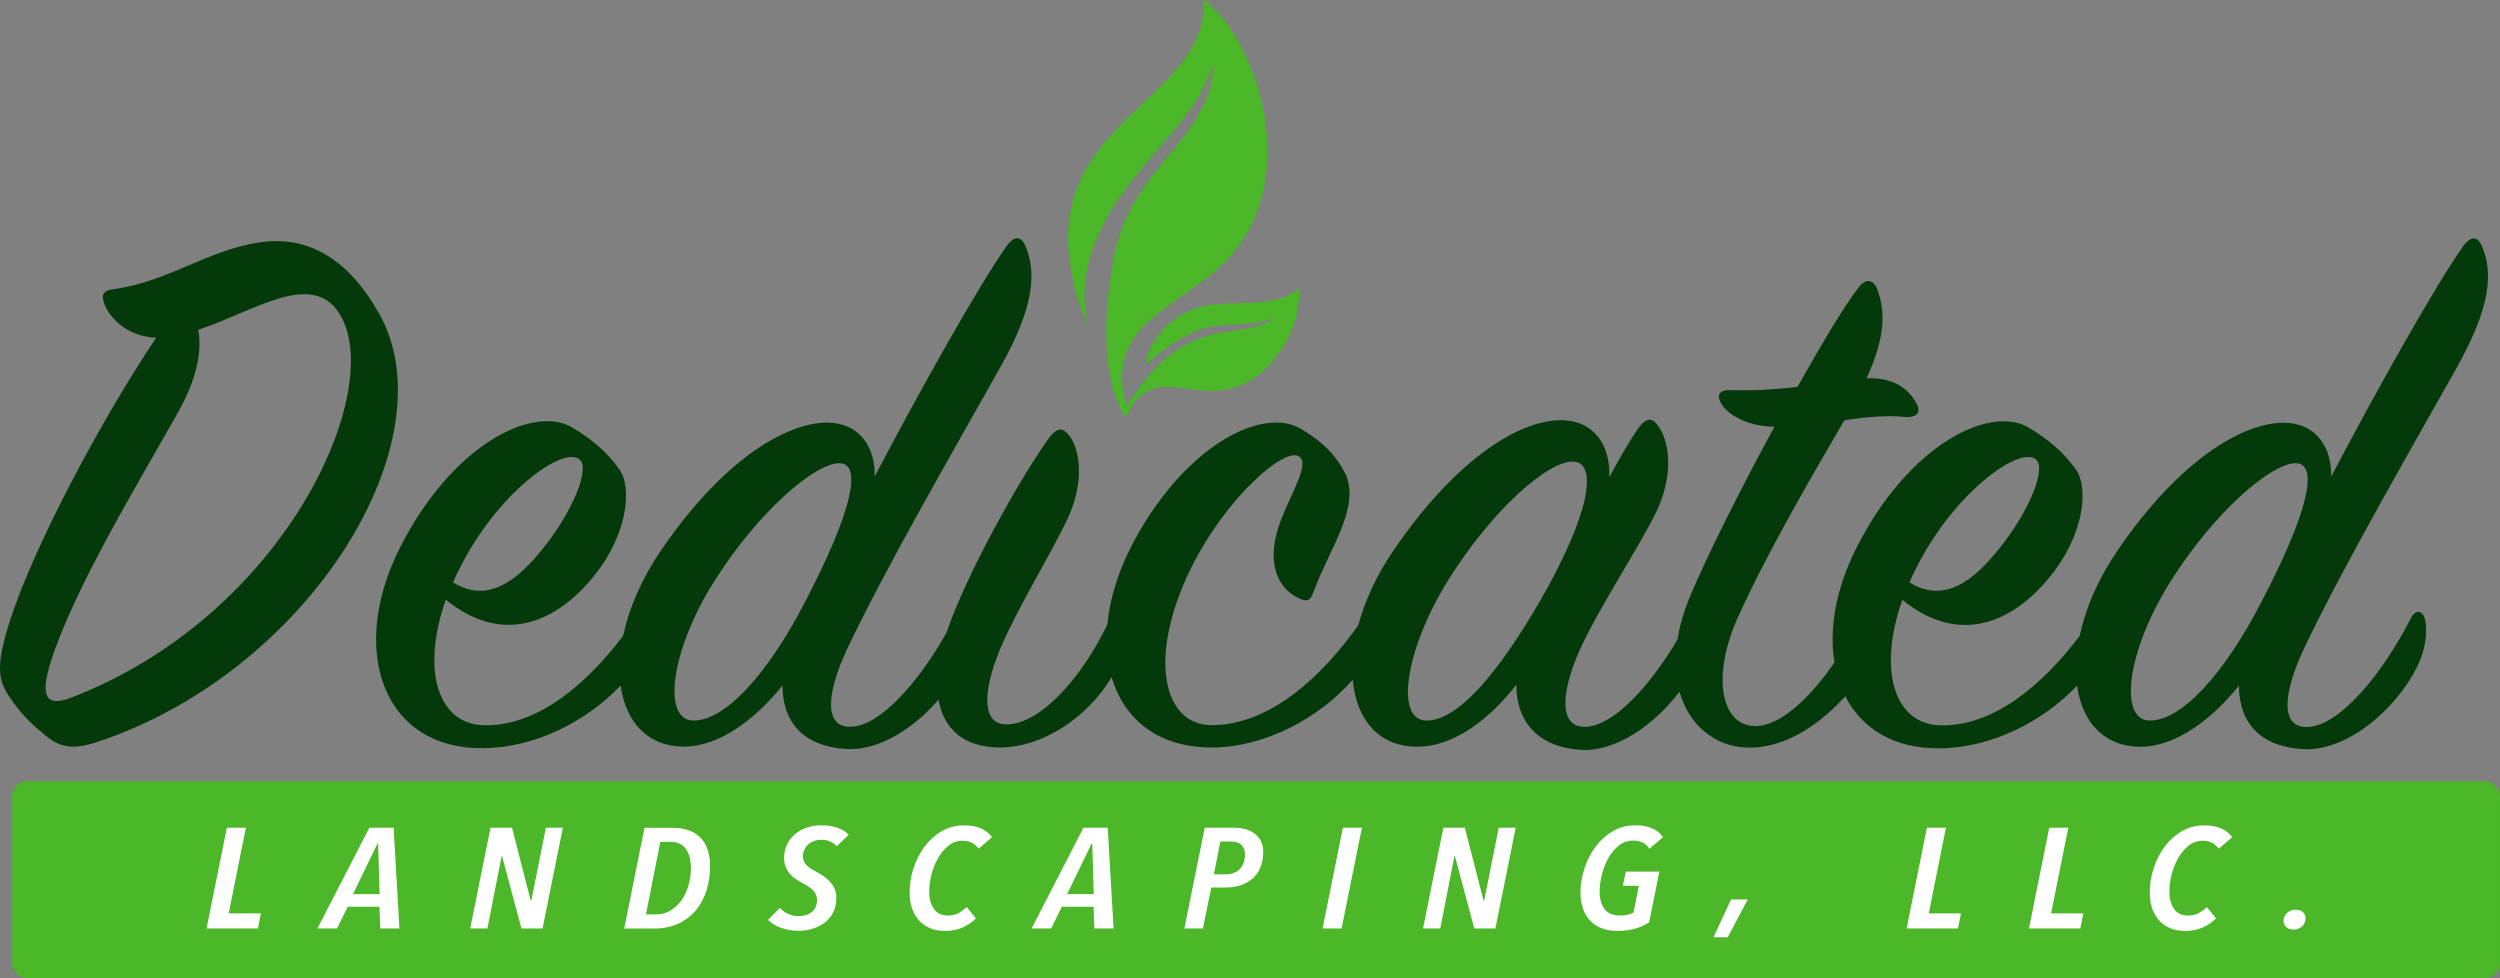 <svg xmlns="http://www.w3.org/2000/svg" id="Layer_1" viewBox="0 0 383.93 150.2"><rect x="0" y="0" width="383.93" height="150.2" fill="#808080" stroke="none"/><rect x="1.85" y="120" width="382.08" height="30.21" rx="2.23" ry="2.23" style="fill:#4cb729;"></rect><path d="M58.12,47.97c-4.51-7.93-10.61-11.95-18.41-10.73-7.93,1.22-14.02,6.1-22.44,7.19-1.59.24-1.71.98-1.22,2.32.73,1.83,3.17,4.88,7.93,5.12-8.41,12.56-18.54,31.58-22.32,43.05-2.56,7.93-1.95,9.76.37,12.93,1.71,2.44,3.66,4.02,5.12,5.24,2.07,1.71,4.27,2.07,7.8.85,32.68-10.85,54.39-46.46,43.17-65.97ZM10.69,107.23c-3.66,1.34-4.51-.37-2.93-5.49,3.54-11.22,13.41-27.44,19.51-38.29,3.05-5.37,3.78-9.76,3.17-12.8,8.54-2.8,17.44-9.27,21.71-2.44,7.19,11.46-8.17,46.34-41.46,59.02Z" style="fill:#043a09;"></path><path d="M377.39,56.26c5.12-9.15,5.49-14.39,3.78-18.41-.61-1.59-1.71-1.71-2.93,0-4.39,6.22-13.66,22.8-20.24,35.36.12-4.51-2.32-8.29-7.32-8.29-6.1,0-15.85,5.49-25.49,19.63-3.04,4.44-4.94,8.96-5.81,13.1-5.35,7.08-13.1,14.14-21.75,13.73-6.46-.37-9.39-8.05-5.49-19.27,8.54,6.95,16.71,3.78,22.68-3.54,5.12-6.22,6.1-13.66,3.9-16.58-1.95-2.68-4.15-4.51-7.19-6.34-6.1-3.54-18.54,2.81-26.46,18.54-3.15,6.24-4.19,12.4-3.35,17.55-3.95,5.7-8.53,9.93-12.38,9.76-5.12-.24-6.46-7.8-2.44-16.71,4.63-10.24,11.58-22.07,16.34-30.24,3.05-.49,6.83-.85,9.51-.49,1.83,0,2.32-.85,1.46-2.32-.98-1.59-2.8-3.78-7.56-3.66,2.93-6.34,2.93-10.37,1.59-13.78-.61-1.46-1.83-1.59-2.93,0-2.07,2.68-5.49,8.41-9.27,15.12-3.29.37-6.71.61-10.12.49-1.83-.12-2.56.73-1.34,2.44.98,1.34,3.78,3.17,7.93,3.17-5.24,9.63-10.37,19.88-12.93,25.97-1,2.4-1.64,4.65-1.97,6.74-4.18,7.04-9.72,13.17-14.01,13.38-4.15.24-4.02-5-.98-11.83,2.93-6.46,9.02-15.61,11.71-21.1,2.93-6.1,1.95-11.34.12-13.54-.85-1.1-1.83-.85-2.93.73-1.34,1.95-2.81,4.51-4.39,7.44.24-4.76-2.2-8.78-7.44-8.78-6.1,0-15.73,5.49-25.61,19.88-2.69,3.92-4.49,7.89-5.49,11.61-5.15,7.28-13.3,15.45-22.68,15.34-7.19-.12-9.76-10.24-3.05-24.02,5.49-11.1,14.63-18.9,16.71-17.19,1.71,1.34-1.95,6.58-3.29,10.98-1.71,5.49,0,9.15,2.93,10.61,1.59.85,2.07.49,2.56-.98,2.44-6.58,7.32-13.05,4.76-18.17-1.46-2.8-3.41-4.76-6.71-6.71-6.1-3.66-18.41,2.93-26.22,18.29-2.03,4.03-3.19,8.01-3.54,11.71-3.76,7.91-10.04,15.13-15.24,15.36-3.9.24-4.15-4.51-1.22-11.58,2.56-6.1,7.68-14.39,10.24-19.76,2.93-6.1,1.95-11.34.12-13.29-.97-1.1-1.83-.73-2.93.73-4.51,6.34-12.56,20.73-15.61,29.63-.02.07-.04.14-.07.2-4.23,7.5-10.05,14.21-14.57,14.43-4.15.24-4.02-4.76-.73-11.83,6.1-12.93,17.8-33.05,23.66-43.53,5.12-9.15,5.49-14.39,3.78-18.41-.61-1.59-1.71-1.71-2.93,0-4.39,6.22-13.66,22.8-20.24,35.36.12-4.51-2.32-8.29-7.32-8.29-6.1,0-15.85,5.49-25.49,19.63-3.03,4.44-4.94,8.96-5.81,13.1-5.35,7.08-13.1,14.15-21.75,13.73-6.46-.37-9.39-8.05-5.49-19.27,8.54,6.95,16.71,3.78,22.68-3.54,5.12-6.22,6.1-13.66,3.9-16.58-1.95-2.68-4.15-4.51-7.19-6.34-6.1-3.54-18.54,2.81-26.46,18.54-7.93,15.73-2.56,30.97,12.93,30.73,7.82-.1,15.64-4.02,20.99-9.62.77,5.59,4.14,9.38,9.74,9.38s11.22-4.51,15.12-9.39c0,5.73,3.29,9.39,9.88,9.76,4.91.27,10.27-3.13,14.08-7.59.78,4.48,3.84,7.35,9.46,7.35,6.24,0,13.18-4.28,17.13-10.79,1.91,6.54,7.29,10.92,15.68,10.79,7.99-.11,16.24-4.56,21.34-10.4.54,6.09,3.99,10.28,9.88,10.28s11.34-4.51,15.24-9.51c0,5.73,3.41,9.63,10,10,5.32.29,11.25-3.87,15.06-8.94,1.5,5.33,5.64,8.44,10.31,8.58,6.11.23,11.55-3.89,15.15-7.87,2.54,4.96,7.51,8.11,14.61,7.99,7.82-.1,15.64-4.02,20.99-9.62.77,5.59,4.14,9.38,9.74,9.38s11.22-4.51,15.12-9.39c0,5.73,3.29,9.39,9.88,9.76,6.71.37,14.27-6.1,17.56-12.8,1.59-3.29,1.46-6.46.98-7.56-.49-.98-1.34-.98-1.95.12-4.27,8.41-10.85,16.58-15.85,16.83-4.15.24-4.02-4.76-.73-11.83,6.1-12.93,17.8-33.05,23.66-43.53ZM294.22,87.36c5.73-11.58,15.85-18.9,18.41-16.83,1.71,1.34-.98,7.68-4.88,12.8-3.54,4.63-8.54,9.88-14.51,6.1.24-.61.61-1.34.98-2.07ZM70.56,87.36c5.73-11.58,15.85-18.9,18.41-16.83,1.71,1.34-.98,7.68-4.88,12.8-3.54,4.63-8.54,9.88-14.51,6.1.24-.61.61-1.34.98-2.07ZM106.42,110.65c-4.76-.12-3.41-10.73,3.17-21.22,6.71-10.73,15.61-18.41,19.39-18.29,3.54.12,1.71,7.8-5.37,21.34-5.73,11.1-12.32,18.29-17.19,18.17ZM218.98,110.65c-4.76-.12-3.17-10.85,3.29-21.34,6.71-10.85,15.61-18.78,19.51-18.41,3.54.37,2.44,7.93-5.24,21.34-6.22,10.73-12.56,18.54-17.56,18.41ZM347.27,92.48c-5.73,11.1-12.32,18.29-17.19,18.17-4.76-.12-3.41-10.73,3.17-21.22,6.71-10.73,15.61-18.41,19.39-18.29,3.54.12,1.71,7.8-5.37,21.34Z" style="fill:#043a09;"></path><path d="M186.21,9.86c-1.33,4.86-4.5,8.54-7.68,12.25-2.65,3.1-5.35,6.22-7.54,9.64-6.73,10.79-3.77,17.48-4.02,17.93-.48-1.21-1.07-2.38-1.43-3.63-1.83-6.33-2.4-12.64.57-18.83,1.82-3.81,4.68-6.81,7.67-9.7,1.57-1.51,3.16-3,4.69-4.54,3.47-3.51,6.56-7.23,6.42-12.98.72.62,1.15.94,1.53,1.31,6.43,6.29,11.56,22.07,5.55,33.67-1.81,3.5-4.6,6.24-7.79,8.56-2.48,1.8-5.03,3.51-7.38,5.46-4.2,3.51-5.45,8.1-3.77,13.29.78-1.11,1.49-2.16,2.23-3.17,3.46-4.67,7.85-7.74,13.83-8.25,6.04-.91,6.06-1.74,6.48-1.97-8.16,2.49-9.09-1.78-19.73,7.12.77-4.45,4.96-8.48,9.64-9.13,2.2-.31,4.44-.3,6.67-.39,2.63-.11,5.17-.43,7.52-2.33-.19,1.5-.22,3.04-.62,4.48-.89,3.2-2.55,6.01-5.02,8.28-2.87,2.65-6.31,3.44-10.1,2.98-1.39-.17-2.77-.41-4.17-.49-3.26-.19-5.38,1.2-6.83,4.7-.51-.69-5.33-7.04-1.67-25.7,1.25-5.18,3.98-9.51,7.35-13.53,2.9-3.46,5.87-6.89,7.19-11.34.35-1.17.53-3.63.39-3.67Z" style="fill:#4cb729;"></path><path d="M39.62,142.59h-7.9l3.12-15.47h2.92l-2.64,13.15h4.95l-.46,2.32Z" style="fill:#fff;"></path><path d="M58.4,142.59l-.13-3.34h-4.87l-1.65,3.34h-3l7.97-15.47h3.73l.89,15.47h-2.94ZM58.07,129.55h-.1l-3.76,7.76h4.09l-.23-7.76Z" style="fill:#fff;"></path><path d="M83.33,142.59h-3.25l-2.97-11.1h-.08l-2.18,11.1h-2.64l3.12-15.47h3.3l2.87,11.18h.1l2.23-11.18h2.61l-3.12,15.47Z" style="fill:#fff;"></path><path d="M109.05,133.07c0,1.22-.17,2.41-.51,3.55-.34,1.14-.86,2.16-1.57,3.05-.71.89-1.61,1.6-2.7,2.13s-2.38.8-3.87.8h-4.54l3.12-15.47h4.34c1.02,0,1.89.15,2.61.44.73.29,1.32.7,1.78,1.22.46.52.8,1.15,1.02,1.88.22.73.33,1.53.33,2.4ZM106.1,133.26c0-1.21-.26-2.17-.77-2.89s-1.31-1.08-2.37-1.08h-1.55l-2.21,11.14h1.57c.81,0,1.55-.2,2.21-.6.66-.4,1.22-.93,1.69-1.59.47-.66.82-1.43,1.07-2.29s.37-1.76.37-2.68Z" style="fill:#fff;"></path><path d="M128.52,129.97c-.63-.67-1.44-1.01-2.44-1.01-.32,0-.65.05-.98.16-.33.11-.63.27-.89.48-.26.21-.48.48-.65.8-.17.32-.25.69-.25,1.11,0,.55.18,1,.53,1.34.36.34.83.67,1.42.97.37.2.75.43,1.13.68.38.25.72.54,1.03.86.3.33.55.7.74,1.11.19.42.28.89.28,1.43,0,.83-.16,1.56-.47,2.18-.31.63-.74,1.15-1.27,1.57-.53.42-1.15.74-1.84.96-.69.22-1.43.33-2.21.33-1,0-1.92-.16-2.75-.47-.84-.31-1.49-.72-1.94-1.21l1.8-1.84c.34.38.76.68,1.27.92.51.23,1.05.35,1.62.35.81,0,1.49-.21,2.02-.63.53-.42.8-1.03.8-1.81,0-.55-.17-1.03-.52-1.42s-.88-.78-1.61-1.16c-.37-.19-.74-.4-1.09-.64-.36-.24-.67-.52-.94-.83-.27-.31-.49-.67-.65-1.07-.16-.4-.24-.87-.24-1.41,0-.74.15-1.42.44-2.03.3-.61.7-1.14,1.21-1.57.51-.44,1.11-.78,1.8-1.02.69-.24,1.45-.36,2.26-.36.91,0,1.73.13,2.46.38.73.25,1.31.61,1.75,1.06l-1.83,1.77Z" style="fill:#fff;"></path><path d="M150.3,130.34c-.29-.38-.63-.68-1.02-.9-.39-.22-.88-.33-1.47-.33-.8,0-1.51.25-2.13.74s-1.16,1.12-1.6,1.89c-.44.76-.78,1.6-1.02,2.51-.24.91-.36,1.78-.36,2.61,0,1.11.23,2.01.7,2.7.47.69,1.2,1.04,2.2,1.04.66,0,1.23-.14,1.7-.43.47-.28.86-.57,1.17-.86l1.4,1.73c-.59.58-1.27,1.05-2.04,1.4-.77.35-1.69.52-2.75.52-.86,0-1.63-.15-2.3-.44-.67-.29-1.23-.7-1.69-1.21-.46-.52-.8-1.13-1.04-1.85-.24-.71-.36-1.5-.36-2.36,0-1.3.2-2.56.61-3.8.41-1.24.98-2.34,1.71-3.32.74-.98,1.62-1.76,2.65-2.35,1.03-.59,2.17-.88,3.4-.88,1.03,0,1.9.16,2.61.48.71.32,1.27.76,1.68,1.33l-2.06,1.77Z" style="fill:#fff;"></path><path d="M168.07,142.59l-.13-3.34h-4.87l-1.65,3.34h-3l7.97-15.47h3.73l.89,15.47h-2.94ZM167.74,129.55h-.1l-3.76,7.76h4.09l-.23-7.76Z" style="fill:#fff;"></path><path d="M193.99,130.88c0,.87-.14,1.65-.42,2.32-.28.67-.67,1.23-1.18,1.69-.51.46-1.12.81-1.83,1.05-.71.24-1.5.36-2.36.36h-2.18l-1.29,6.29h-2.84l3.12-15.47h4.57c.59,0,1.15.07,1.69.22.53.15,1,.37,1.41.68.41.31.73.7.97,1.17s.35,1.04.35,1.69ZM191.2,131.23c0-.61-.17-1.1-.52-1.45s-.88-.54-1.59-.54h-1.68l-.99,5.03h1.8c.91,0,1.64-.27,2.17-.81.53-.54.8-1.28.8-2.23Z" style="fill:#fff;"></path><path d="M206.03,142.59h-2.92l3.12-15.47h2.92l-3.12,15.47Z" style="fill:#fff;"></path><path d="M229.66,142.59h-3.25l-2.97-11.1h-.08l-2.18,11.1h-2.64l3.12-15.47h3.3l2.87,11.18h.1l2.23-11.18h2.61l-3.12,15.47Z" style="fill:#fff;"></path><path d="M253.32,130.36c-.53-.84-1.35-1.27-2.49-1.27-.83,0-1.57.26-2.21.76-.64.51-1.18,1.15-1.62,1.93-.44.78-.77,1.63-1,2.55-.23.92-.34,1.78-.34,2.6,0,1.09.25,1.98.74,2.65.49.68,1.29,1.02,2.39,1.02.44,0,.83-.04,1.17-.12.34-.08.64-.2.91-.36l.81-4.09h-2.46l.46-2.18h5.15l-1.57,7.8c-.63.41-1.34.73-2.13.96-.8.23-1.72.35-2.77.35-.93,0-1.75-.14-2.45-.43-.7-.28-1.29-.68-1.76-1.2-.47-.52-.83-1.13-1.07-1.85-.24-.71-.36-1.51-.36-2.38,0-1.27.2-2.52.61-3.75.41-1.23.98-2.34,1.71-3.32s1.62-1.78,2.64-2.38c1.02-.6,2.16-.91,3.41-.91,1.07,0,1.95.16,2.67.48.71.32,1.25.77,1.62,1.35l-2.06,1.77Z" style="fill:#fff;"></path><path d="M265.33,143.94h-2.18l2.69-5.81h2.56l-3.07,5.81Z" style="fill:#fff;"></path><path d="M300.69,142.59h-7.89l3.12-15.47h2.92l-2.64,13.15h4.95l-.46,2.32Z" style="fill:#fff;"></path><path d="M319.48,142.59h-7.89l3.12-15.47h2.92l-2.64,13.15h4.95l-.46,2.32Z" style="fill:#fff;"></path><path d="M340.75,130.34c-.29-.38-.63-.68-1.02-.9-.39-.22-.88-.33-1.47-.33-.8,0-1.51.25-2.13.74s-1.16,1.12-1.6,1.89c-.44.76-.78,1.6-1.02,2.51-.24.91-.36,1.78-.36,2.61,0,1.11.23,2.01.7,2.7.46.69,1.2,1.04,2.2,1.04.66,0,1.23-.14,1.7-.43.47-.28.86-.57,1.17-.86l1.4,1.73c-.59.58-1.27,1.05-2.04,1.4-.77.35-1.69.52-2.75.52-.86,0-1.63-.15-2.3-.44s-1.23-.7-1.69-1.21c-.46-.52-.8-1.13-1.04-1.85-.24-.71-.36-1.5-.36-2.36,0-1.3.2-2.56.61-3.8.41-1.24.98-2.34,1.71-3.32.74-.98,1.62-1.76,2.65-2.35,1.03-.59,2.17-.88,3.4-.88,1.03,0,1.9.16,2.61.48.71.32,1.27.76,1.68,1.33l-2.06,1.77Z" style="fill:#fff;"></path><path d="M354.06,141.02c0,.5-.17.91-.52,1.24-.35.34-.79.5-1.33.5-.49,0-.87-.14-1.13-.4-.26-.27-.39-.59-.39-.95,0-.44.17-.83.52-1.18.35-.35.79-.52,1.33-.52.49,0,.87.12,1.13.37.26.25.39.56.39.94Z" style="fill:#fff;"></path></svg>